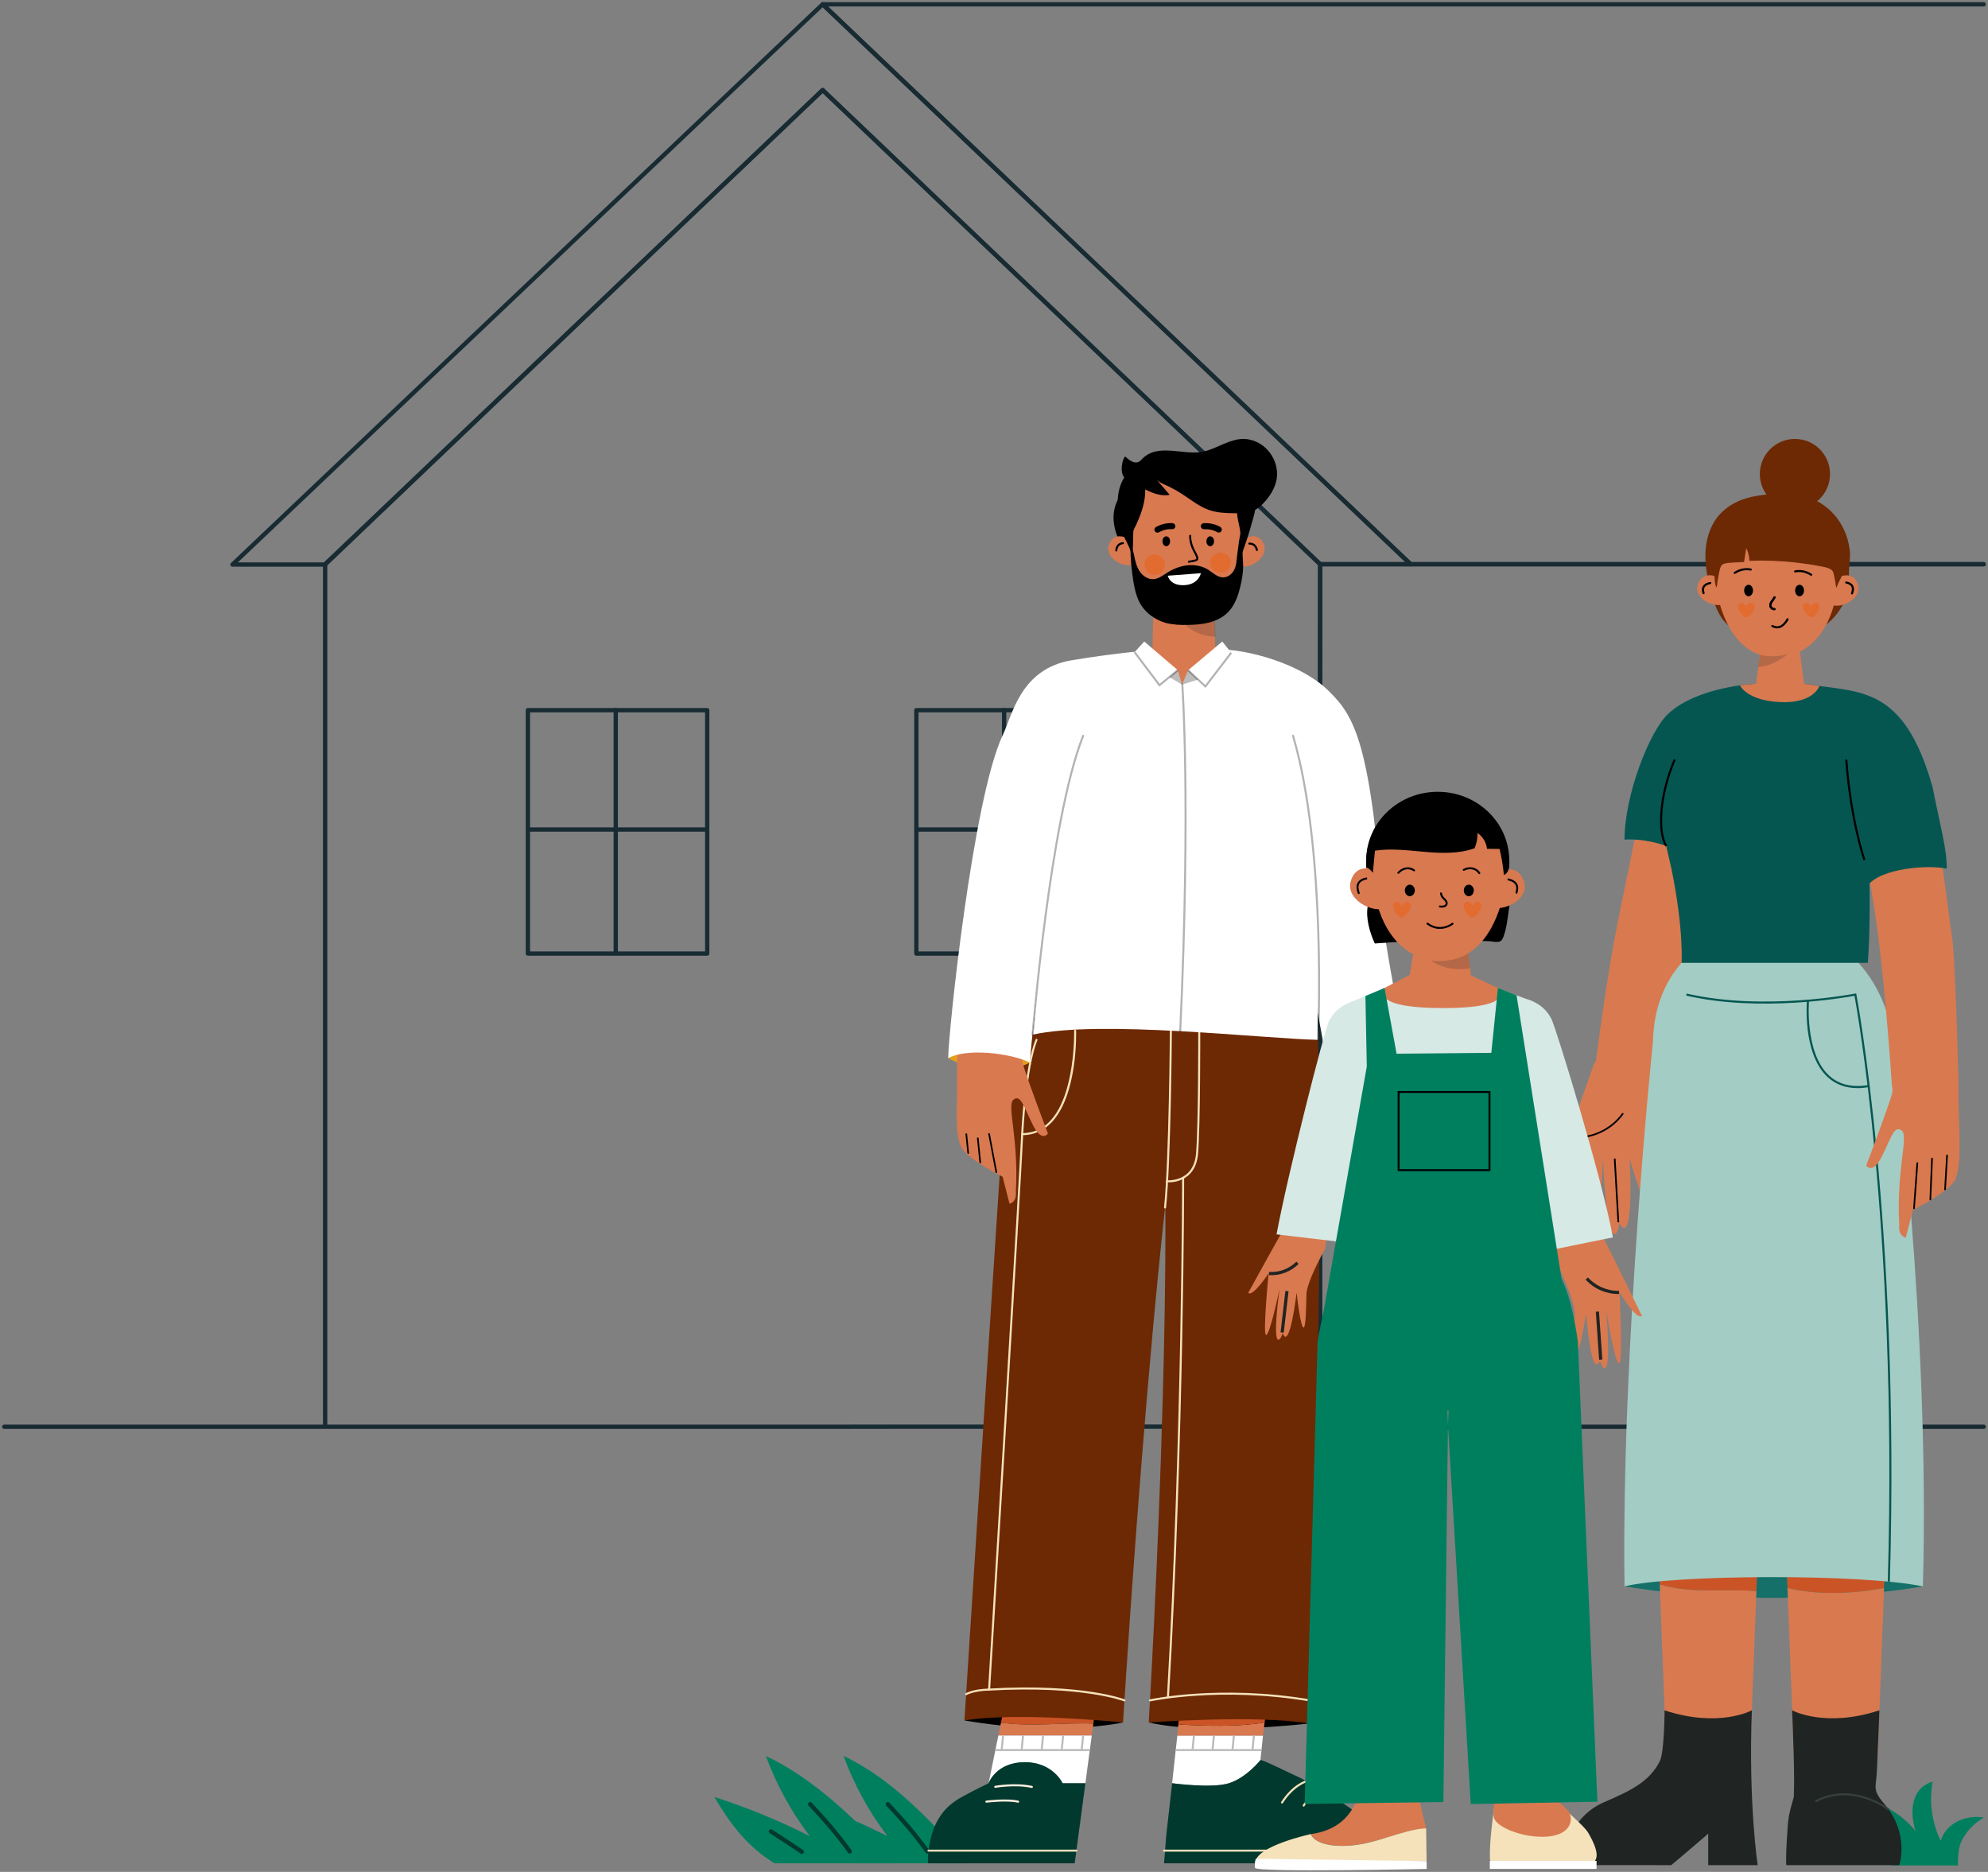 <svg width="462" height="435" viewBox="0 0 462 435" fill="none" xmlns="http://www.w3.org/2000/svg">
<rect x="0" y="0" width="462" height="435" fill="#808080" stroke="none"/>
<path d="M461 331.547H306.798L306.799 131.116H461" stroke="#182B33" stroke-linecap="round" stroke-linejoin="round"/>
<path d="M75.561 331.547L75.561 131.117L191.18 20.935L306.799 131.117L306.659 331.513L190.132 331.547H75.561ZM75.561 331.547H1" stroke="#182B33" stroke-linecap="round" stroke-linejoin="round"/>
<path d="M164.353 165.036H122.68V221.591H164.353V165.036Z" stroke="#182B33" stroke-linecap="round" stroke-linejoin="round"/>
<path d="M122.97 192.766H164.131" stroke="#182B33" stroke-linecap="round" stroke-linejoin="round"/>
<path d="M143.098 165.001V221.3" stroke="#182B33" stroke-linecap="round" stroke-linejoin="round"/>
<path d="M254.629 165.035H212.956V221.59H254.629V165.035Z" stroke="#182B33" stroke-linecap="round" stroke-linejoin="round"/>
<path d="M213.23 192.766H254.39" stroke="#182B33" stroke-linecap="round" stroke-linejoin="round"/>
<path d="M233.357 165.001V221.3" stroke="#182B33" stroke-linecap="round" stroke-linejoin="round"/>
<path d="M75.542 131.191H54.03L191.18 1L327.821 131.117H306.799L191.18 20.934L75.542 131.191Z" stroke="#182B33" stroke-linecap="round" stroke-linejoin="round"/>
<path d="M461 131.117H327.821L191.18 1H461" stroke="#182B33" stroke-linecap="round" stroke-linejoin="round"/>
<path d="M461 422.36C458.895 423.714 457.323 425.097 455.982 427.57C455.088 429.209 455.025 431.521 455 433.5H439.5C439.627 428.645 439.433 423.295 436.948 419.254C439.933 420.667 443.177 422.845 445.153 425.539C444.547 423.464 444.215 421.256 444.619 419.137C445.023 417.017 446.263 414.883 449.147 414C448.282 418.621 448.945 423.537 451.007 427.746C452.305 423.611 456.789 421.697 461 422.36Z" fill="#007F5F"/>
<path d="M225 433C216.733 423.467 207.421 413.44 196.032 408.041C198.479 414.706 201.938 421.033 206.24 426.685C199.069 423.057 191.646 420.02 184.053 417.574C187.849 423.985 191.673 429.12 198 433H225Z" fill="#007F5F"/>
<path d="M215.52 430.228C212.736 426.347 209.614 422.72 206.324 419.261" stroke="#02392E" stroke-miterlimit="10" stroke-linecap="round" stroke-linejoin="round"/>
<path d="M204.3 430.312C201.938 428.709 199.576 427.191 197.129 425.588" stroke="#02392E" stroke-miterlimit="10" stroke-linecap="round" stroke-linejoin="round"/>
<path d="M208 433C199.733 423.468 189.368 413.44 177.979 408.041C180.426 414.706 183.884 421.033 188.187 426.685C181.016 423.057 173.592 420.02 166 417.574C169.796 423.985 173.673 429.12 180 433H208Z" fill="#007F5F"/>
<path d="M197.466 430.228C194.682 426.347 191.561 422.72 188.271 419.261" stroke="#02392E" stroke-miterlimit="10" stroke-linecap="round" stroke-linejoin="round"/>
<path d="M186.331 430.312C183.969 428.709 181.607 427.191 179.16 425.588" stroke="#02392E" stroke-miterlimit="10" stroke-linecap="round" stroke-linejoin="round"/>
<path d="M446.871 368.643C446.871 368.643 414.637 374.66 377.533 368.643C377.533 368.643 412.195 352.507 446.871 368.643Z" fill="#147069"/>
<path d="M361.787 272.274C363.713 273.487 367.726 264.157 367.726 264.157C367.726 264.157 369.363 286.088 370.64 285.915C371.878 285.746 372.49 269.875 372.523 268.902C372.557 269.88 373.173 286.984 375.211 286.82C376.064 286.753 376.304 284.277 376.304 284.277C379.931 290.202 378.713 269.172 378.713 269.172C378.713 269.172 382.306 281.715 383.39 280.958C383.953 280.559 383.164 274.749 382.277 269.254C381.781 266.2 383.563 259.528 385.741 252.872C385.765 252.79 385.794 252.708 385.822 252.631C385.822 252.631 385.822 252.626 385.822 252.621C386.795 248.426 384.199 244.163 379.912 243.016C376.02 241.976 372.051 243.869 370.423 247.313C370.264 247.747 370.105 248.195 369.937 248.652C369.238 250.584 368.477 252.727 367.644 255.131C366.329 258.931 361.787 272.274 361.787 272.274Z" fill="#D97950"/>
<path d="M380.255 194.034C380.125 194.357 379.667 195.956 379.6 196.438C379.566 196.944 376.435 211.399 374.966 219.477C372.5 233.041 370.284 251.224 370.284 251.224L385.255 255.188C385.255 255.188 390.331 228.021 392.345 213.802C392.345 213.802 396.714 201.582 396.767 201.23C397.667 195.441 396.415 190.099 391.218 187.965C386.02 185.836 382.384 188.837 380.255 194.029V194.034Z" fill="#D97950"/>
<path d="M375.443 269.23L376.292 284.027L375.902 284.05L375.054 269.253L375.443 269.23Z" fill="black"/>
<path d="M367.88 264.417C367.938 264.417 373.632 264.056 377.36 258.83L377.042 258.604C373.429 263.671 367.914 264.022 367.861 264.027L367.88 264.417Z" fill="black"/>
<path d="M426.621 304.055C433.88 304.055 439.814 309.994 439.814 317.248L437.844 369.024C430.494 370.343 422.739 370.758 415.393 369.024L413.423 317.248C413.423 309.989 419.362 304.055 426.616 304.055H426.621Z" fill="#CB5427"/>
<path d="M437.849 369.023L436.447 405.906C436.447 413.165 432.955 417.654 426.626 417.654C420.297 417.654 416.805 413.16 416.805 405.906L415.403 369.023C422.749 370.753 430.504 370.343 437.854 369.023H437.849Z" fill="#D97950"/>
<path d="M385.721 368.19L383.785 317.248C383.785 309.989 389.724 304.055 396.978 304.055C404.237 304.055 410.171 309.994 410.171 317.248L408.177 369.741C400.692 369.158 393.207 370.396 385.721 368.19Z" fill="#CB5427"/>
<path d="M408.178 369.741L406.8 405.906C406.8 413.165 402.585 417.654 396.979 417.654C391.526 417.654 387.157 413.16 387.157 405.906L385.722 368.19C393.207 370.397 400.692 369.159 408.178 369.741Z" fill="#D97950"/>
<path d="M411.481 214.583C399.483 214.583 384.585 222.791 384.132 242.058C384.132 242.058 376.748 313.327 377.528 368.643C388.78 365.903 432.348 365.652 446.866 368.643C448.59 308.135 440.137 242.039 440.137 242.039C437.097 222.791 423.475 214.583 411.477 214.583H411.481Z" fill="#A3CCC4"/>
<path d="M433.124 197.358C433.105 197.705 433.191 199.367 433.288 199.844C433.418 200.33 433.697 201.361 433.697 201.361C437.29 214.67 439.679 252.39 439.679 252.39L455.127 251.258C455.127 251.258 454.66 229.718 453.846 219.357C453.846 219.357 451.148 199.131 451.086 198.789C450.05 193.018 447.121 188.38 441.515 188.057C435.908 187.734 433.447 191.756 433.129 197.363L433.124 197.358Z" fill="#D97950"/>
<path d="M408.977 110.169C408.981 114.673 412.637 118.324 417.146 118.315C421.65 118.31 425.301 114.654 425.291 110.145C425.286 105.642 421.63 101.99 417.122 102C412.618 102.005 408.967 105.661 408.977 110.169Z" fill="#6D2903"/>
<path d="M429.554 136.777C429.506 137.008 429.453 137.234 429.395 137.466C427.882 143.424 423.037 147.273 417.098 148.303C411.664 149.247 403.312 148.496 400.017 143.472C398.909 141.781 398.278 139.826 397.739 137.88C396.906 134.879 396.246 131.791 396.332 128.675C396.419 125.558 397.301 122.394 399.271 119.981C401.438 117.327 404.757 115.79 408.138 115.251C414.487 114.234 421.115 114.172 425.893 119.195C428.109 121.527 429.486 124.605 429.867 127.789C430.069 129.479 429.737 131.021 429.684 132.692C429.641 134.108 429.853 135.337 429.554 136.782V136.777Z" fill="#6D2903"/>
<path d="M428.028 133.863C428.028 133.863 431.014 132.794 431.818 136.084C432.623 139.374 427.112 142.023 424.95 140.125" fill="#D97950"/>
<path d="M430.407 138.136C430.407 138.136 430.426 138.136 430.441 138.136C430.556 138.121 430.638 138.025 430.648 137.914C430.652 137.895 430.662 137.866 430.672 137.832C430.783 137.495 431.038 136.715 430.633 136.036C430.359 135.573 429.843 135.27 429.092 135.13C428.962 135.106 428.837 135.193 428.812 135.323C428.788 135.453 428.875 135.578 429.005 135.602C429.612 135.718 430.021 135.944 430.219 136.281C430.508 136.773 430.301 137.413 430.214 137.688C430.176 137.803 430.156 137.861 430.166 137.933C430.18 138.054 430.286 138.14 430.402 138.14L430.407 138.136Z" fill="black"/>
<path d="M398.39 133.825C398.39 133.825 395.38 132.823 394.508 136.084C393.636 139.345 399.176 141.859 401.406 139.947" fill="#D97950"/>
<path d="M395.9 138.083C396.015 138.083 396.117 137.996 396.136 137.881C396.145 137.813 396.131 137.755 396.102 137.654C396.035 137.408 395.89 136.893 396.16 136.45C396.377 136.093 396.829 135.848 397.499 135.713C397.629 135.689 397.716 135.559 397.687 135.429C397.663 135.299 397.533 135.212 397.403 135.241C396.593 135.405 396.035 135.727 395.746 136.199C395.365 136.821 395.553 137.495 395.635 137.784C395.644 137.813 395.649 137.837 395.654 137.852C395.654 137.962 395.741 138.064 395.856 138.078C395.871 138.078 395.881 138.078 395.895 138.078L395.9 138.083Z" fill="black"/>
<path d="M417.971 148.916L420.167 166.266H407.166L409.411 148.699L417.971 148.916Z" fill="#D97950"/>
<path d="M412.922 118.314C420.47 118.314 427.141 123.632 427.141 130.188L426.708 138.058C426.708 138.058 425.369 150.471 414.916 152.61C413.596 152.88 412.272 152.788 410.933 152.61C401.203 151.305 399.141 138.058 399.141 138.058L398.708 130.188C398.708 123.632 405.374 118.314 412.927 118.314H412.922Z" fill="#D97950"/>
<g style="mix-blend-mode:multiply" opacity="0.2">
<path d="M408.607 155.004H408.713C412.369 154.754 415.678 151.84 415.678 151.84C415.678 152.047 412.345 153.044 409.002 152.148L408.607 155V155.004Z" fill="#202422"/>
</g>
<g style="mix-blend-mode:multiply" opacity="0.4">
<path d="M419.17 140.414C420.1 139.528 420.861 140.939 420.861 140.939C420.861 140.939 421.819 139.451 422.648 140.414C423.365 141.248 421.776 143.444 420.976 143.463C420.177 143.478 418.37 141.175 419.17 140.414Z" fill="#F05600"/>
</g>
<g style="mix-blend-mode:multiply" opacity="0.4">
<path d="M404.084 140.414C405.013 139.528 405.774 140.939 405.774 140.939C405.774 140.939 406.733 139.451 407.561 140.414C408.279 141.248 406.689 143.444 405.89 143.463C405.09 143.478 403.284 141.175 404.084 140.414Z" fill="#F05600"/>
</g>
<path d="M412.325 141.787C412.353 141.787 412.382 141.787 412.416 141.787C412.551 141.777 412.647 141.656 412.633 141.526C412.623 141.392 412.503 141.295 412.373 141.31C412.199 141.324 412.011 141.247 411.872 141.107C411.732 140.963 411.655 140.775 411.669 140.606C411.694 140.346 411.804 140.101 412.04 139.783L412.108 139.691C412.286 139.45 412.416 139.272 412.604 138.921C412.667 138.805 412.623 138.656 412.503 138.593C412.387 138.53 412.238 138.574 412.175 138.694C412.002 139.017 411.886 139.171 411.713 139.407L411.645 139.499C411.453 139.759 411.226 140.115 411.183 140.558C411.154 140.876 411.275 141.199 411.52 141.445C411.742 141.666 412.031 141.791 412.315 141.791L412.325 141.787Z" fill="black"/>
<path d="M397.952 130.342C398.116 131.556 398.27 132.774 398.438 133.988C398.525 134.59 398.501 136.122 398.949 136.522C399.108 135.419 399.248 134.306 399.488 133.217C399.744 132.066 399.787 131.112 401.02 130.901C402.407 130.66 403.91 130.713 405.312 130.621C405.476 129.542 405.644 128.463 405.808 127.384C406.285 128.285 406.54 129.301 406.54 130.318C410.244 130.183 413.958 130.332 417.643 130.756C419.483 130.968 421.318 131.247 423.139 131.599C424.025 131.768 425.774 132.032 426.058 133.063C426.366 134.2 426.525 135.37 426.708 136.531C427.156 136.16 427.132 134.754 427.219 134.2C427.383 133.078 427.537 131.965 427.705 130.843C427.705 130.823 427.705 130.799 427.715 130.78C427.715 130.78 427.652 130.361 427.498 129.682C426.93 127.143 425.08 120.944 420.441 119.311C417.686 118.338 415.249 117.842 412.898 117.866C410.553 117.847 408.009 118.088 405.36 119.321C401.333 121.199 399.407 125.939 398.588 128.762C398.323 128.887 398.087 129.109 397.99 129.402C397.889 129.696 397.928 130.024 397.971 130.342H397.952Z" fill="#6D2903"/>
<path d="M412.315 141.806C412.344 141.806 412.373 141.806 412.407 141.806C412.537 141.796 412.638 141.676 412.624 141.546C412.614 141.416 412.494 141.315 412.363 141.329C412.19 141.344 412.002 141.267 411.863 141.127C411.723 140.982 411.646 140.795 411.66 140.626C411.684 140.366 411.795 140.12 412.031 139.802L412.099 139.711C412.277 139.47 412.407 139.292 412.595 138.94C412.657 138.824 412.614 138.675 412.494 138.613C412.378 138.55 412.229 138.593 412.166 138.714C411.993 139.036 411.877 139.191 411.704 139.427L411.636 139.518C411.443 139.778 411.217 140.135 411.174 140.578C411.145 140.896 411.265 141.218 411.511 141.464C411.733 141.686 412.017 141.811 412.306 141.811L412.315 141.806Z" fill="black"/>
<path d="M420.904 133.8C420.981 133.8 421.058 133.762 421.106 133.689C421.178 133.579 421.144 133.429 421.034 133.357C419.497 132.36 418.062 132.365 417.127 132.553C416.997 132.577 416.91 132.707 416.939 132.837C416.963 132.967 417.093 133.054 417.224 133.025C418.071 132.856 419.372 132.851 420.774 133.762C420.812 133.786 420.86 133.8 420.904 133.8Z" fill="black"/>
<path d="M403.14 133.366C403.183 133.366 403.231 133.352 403.27 133.328C404.671 132.418 405.972 132.422 406.82 132.591C406.95 132.615 407.075 132.533 407.104 132.403C407.128 132.273 407.046 132.148 406.916 132.119C405.981 131.936 404.546 131.926 403.009 132.923C402.899 132.996 402.865 133.145 402.937 133.256C402.985 133.328 403.062 133.366 403.14 133.366Z" fill="black"/>
<path d="M418.206 138.559C417.637 138.559 417.175 137.962 417.175 137.225C417.175 136.488 417.637 135.891 418.206 135.891C418.775 135.891 419.237 136.488 419.237 137.225C419.237 137.962 418.775 138.559 418.206 138.559Z" fill="black"/>
<path d="M406.357 138.559C405.788 138.559 405.326 137.962 405.326 137.225C405.326 136.488 405.788 135.891 406.357 135.891C406.926 135.891 407.388 136.488 407.388 137.225C407.388 137.962 406.926 138.559 406.357 138.559Z" fill="black"/>
<path d="M413 146.021C413.977 146.021 414.883 145.346 415.625 144.036C415.692 143.921 415.649 143.771 415.533 143.709C415.418 143.641 415.268 143.685 415.206 143.8C414.295 145.395 413.24 145.9 412.07 145.293C412.017 145.265 411.988 145.25 411.95 145.24C411.82 145.207 411.689 145.279 411.651 145.409C411.617 145.529 411.685 145.66 411.8 145.698L411.844 145.717C412.234 145.92 412.614 146.016 412.99 146.016L413 146.021Z" fill="black"/>
<path d="M429.111 183.866C432.622 195.465 434.024 205.816 434.024 205.816C437.049 201.703 448.33 200.908 452.405 201.881C452.511 197.642 450.955 192.161 449.125 182.946C442.348 158.843 431.89 161.035 419.636 158.939C413.538 163.785 407.7 158.93 407.7 158.93C407.7 158.93 394.575 159.493 387.701 165.847C383.303 169.912 377.528 184.844 377.528 195.113C382.971 194.694 392.869 197.146 395.095 202.873C395.095 202.873 402.566 186.915 401.771 182.474L429.106 183.871L429.111 183.866Z" fill="#055651"/>
<path d="M433.707 184.088C433.707 184.088 435.224 208.779 434.073 223.74H390.784C390.784 223.74 391.343 216.052 388.4 201.718C387.451 197.108 383.656 186.256 390.789 180.003C401.632 170.505 433.707 184.093 433.707 184.093V184.088Z" fill="#055651"/>
<path d="M433.061 199.926L433.514 199.762C433.48 199.675 430.369 190.827 429.299 176.497L428.818 176.531C429.892 190.933 433.028 199.834 433.057 199.921L433.061 199.926Z" fill="black"/>
<path d="M387.037 196.723L387.422 196.429C387.422 196.429 386.266 194.839 386.266 190.807C386.266 183.327 389.397 176.68 389.431 176.612L388.997 176.405C388.963 176.473 385.784 183.216 385.784 190.807C385.784 195.022 386.989 196.65 387.037 196.718V196.723Z" fill="black"/>
<path d="M419.641 158.94L422.83 159.417C422.83 159.417 421.477 163.535 413.664 163.154C405.851 162.774 404.367 159.262 404.367 159.262C404.367 159.262 406.395 158.998 407.705 158.925C409.016 158.853 419.641 158.935 419.641 158.935V158.94Z" fill="#D97950"/>
<path d="M407.123 397.452C407.123 397.452 399.517 401.623 386.834 397.452C386.834 397.452 386.805 407.206 385.722 409.297C383.381 413.805 379.571 415.9 372.866 418.757C365.669 421.825 362.866 429.378 365.173 433.429C371.676 433.429 379.835 433.385 388.38 433.429C391.266 431.04 396.978 426.112 396.978 426.112V433.429H408.476C408.476 433.429 406.299 419.152 407.123 397.447V397.452Z" fill="#202422"/>
<path d="M436.77 397.452C436.77 397.452 436.442 405.901 436.172 411.638C435.999 415.375 435.036 415.852 437.844 419.118C443.913 426.165 441.37 433.429 441.37 433.429H415.133C415.133 433.429 414.906 432.2 415.393 425.447C415.557 423.183 415.479 422.263 416.857 417.649C417.127 413.063 416.688 402.905 416.481 397.447C416.481 397.447 424.087 401.623 436.77 397.447V397.452Z" fill="#202422"/>
<path d="M438.831 420.766L439.135 420.39C439.053 420.323 430.667 413.685 421.765 418.415L421.992 418.839C430.609 414.258 438.754 420.698 438.836 420.761L438.831 420.766Z" fill="#373F3B"/>
<path d="M439.188 367.555C440.441 324.753 438.263 289.932 436.211 268.252C433.991 244.76 431.433 231.216 431.409 231.081L431.366 230.84L431.13 230.888C430.918 230.931 409.931 235.04 391.974 230.888L391.863 231.355C408.881 235.291 428.591 231.847 430.98 231.403C431.327 233.306 433.673 246.523 435.735 268.3C437.782 289.961 439.964 324.763 438.711 367.531L439.193 367.545L439.188 367.555Z" fill="#055651"/>
<path d="M433.707 270.829C433.707 270.829 435.156 273.088 437.314 268.767C439.477 264.456 440.2 261.373 441.924 262.712C443.648 264.056 440.652 271.676 441.38 284.715C441.38 284.715 440.98 287.119 442.897 287.615L444.549 281.161C444.549 281.161 452.184 277.413 454.154 274.504C456.129 271.59 455.156 260.795 455.141 255.266C455.141 255.01 455.141 253.633 455.141 253.088C455.141 252.101 455.127 251.643 455.021 249.876C454.033 246.769 451.442 245.357 447.984 245.203C443.836 245.02 440.286 248.002 439.694 252.009C439.809 252.915 439.843 253.556 439.776 253.849C439.752 253.955 439.718 254.085 439.679 254.23C438.75 257.573 433.711 270.829 433.711 270.829H433.707Z" fill="#D97950"/>
<path d="M444.809 280.978C444.91 280.978 444.992 280.901 445.002 280.8L445.773 270.304C445.782 270.198 445.7 270.107 445.594 270.097C445.488 270.092 445.397 270.169 445.387 270.275L444.617 280.771C444.607 280.877 444.689 280.968 444.795 280.978C444.8 280.978 444.804 280.978 444.809 280.978Z" fill="black"/>
<path d="M448.6 278.921C448.702 278.921 448.788 278.839 448.793 278.738L449.188 269.244C449.188 269.138 449.111 269.047 449.005 269.042C448.899 269.032 448.807 269.119 448.803 269.225L448.408 278.719C448.408 278.825 448.485 278.916 448.591 278.921C448.591 278.921 448.596 278.921 448.6 278.921Z" fill="black"/>
<path d="M452.025 276.584C452.126 276.584 452.213 276.507 452.218 276.401L452.68 268.502C452.685 268.396 452.603 268.304 452.497 268.3C452.396 268.29 452.299 268.377 452.295 268.483L451.832 276.382C451.827 276.488 451.909 276.58 452.015 276.584H452.025Z" fill="black"/>
<path d="M431.703 252.852C432.531 252.852 433.398 252.775 434.304 252.625L434.222 252.148C430.421 252.789 427.334 252.038 425.051 249.928C419.396 244.692 420.393 232.717 420.402 232.597L419.921 232.554C419.921 232.583 419.651 235.661 420.104 239.35C420.523 242.775 421.664 247.452 424.718 250.28C426.568 251.989 428.909 252.852 431.698 252.852H431.703Z" fill="#055651"/>
<path d="M326.793 244.513C326.793 244.513 321.932 249.748 308.616 248.317L326.793 244.513Z" fill="#D97950"/>
<path d="M260.998 400.276C260.998 400.276 246.38 403.574 224.132 399.808C224.132 399.808 237.781 395.213 260.998 400.276Z" fill="black"/>
<path d="M304.24 400.509C304.24 400.509 280.331 403.331 266.954 400.275C266.954 400.275 289.754 395.975 304.24 400.509Z" fill="black"/>
<path d="M272.395 414.392C272.395 414.392 281.374 415.679 285.594 414.392C289.815 413.106 292.912 409.016 292.912 409.016L293.511 403.312H273.602L272.395 414.392Z" fill="white"/>
<path d="M293.891 400.285L293.512 403.308H273.603L273.832 400.73C280.518 401.104 287.204 401.324 293.891 400.285Z" fill="#D97950"/>
<path d="M273.831 400.73L274.271 395.779H294.452L293.89 400.285C287.204 401.324 280.518 401.104 273.831 400.73Z" fill="#CB5427"/>
<path d="M270.519 433.001H322.854C322.854 433.001 322.952 432.289 322.914 431.148C322.788 427.419 321.192 425.14 311.339 418.533C308.119 416.372 303.478 413.648 300.423 412.334C299.772 412.053 293.128 408.75 292.913 409.016C292.913 409.016 289.745 413.045 285.595 414.392C281.777 415.632 272.396 414.392 272.396 414.392L271.015 426.619L270.664 431.148L270.519 433.001Z" fill="#02392E"/>
<path d="M232.62 400.304L233.542 395.779H254.719L254.087 400.524C246.933 400.252 239.774 401.31 232.62 400.304Z" fill="#CB5427"/>
<path d="M254.091 400.524L253.722 403.312H232.011L232.624 400.304C239.778 401.31 246.937 400.257 254.091 400.524Z" fill="#D97950"/>
<path d="M229.747 414.378C229.859 414.093 231.82 409.498 238.178 409.498C244.537 409.498 246.947 414.392 246.947 414.392H252.239L253.717 403.312H232.007L229.747 414.378Z" fill="white"/>
<path d="M215.677 433.001H249.754L250.002 431.148L250.606 426.618L252.239 414.392H246.947C246.947 414.392 244.738 409.498 238.178 409.498C231.619 409.498 229.859 414.093 229.747 414.378C229.747 414.388 229.747 414.392 229.747 414.392C229.747 414.392 226.107 416.133 223.458 417.616C222.738 418.004 222.087 418.435 221.493 418.898C221.002 419.249 220.534 419.642 220.099 420.082C218.531 421.659 217.371 423.671 216.707 425.79C215.986 428.092 215.523 430.577 215.682 433.001H215.677Z" fill="#02392E"/>
<path d="M273.191 406.452H293.156V406.92H273.191V406.452Z" fill="#BCBCBC"/>
<path d="M231.319 406.452H253.268V406.92H231.319V406.452Z" fill="#BCBCBC"/>
<path d="M291.165 403.291L291.63 403.336L291.303 406.712L290.837 406.667L291.165 403.291Z" fill="#BCBCBC"/>
<path d="M286.517 403.291L286.982 403.336L286.655 406.712L286.189 406.667L286.517 403.291Z" fill="#BCBCBC"/>
<path d="M281.878 403.288L282.344 403.333L282.016 406.709L281.551 406.664L281.878 403.288Z" fill="#BCBCBC"/>
<path d="M251.48 403.269L251.946 403.314L251.618 406.691L251.153 406.646L251.48 403.269Z" fill="#BCBCBC"/>
<path d="M246.833 403.269L247.298 403.314L246.971 406.691L246.505 406.646L246.833 403.269Z" fill="#BCBCBC"/>
<path d="M242.175 403.269L242.641 403.314L242.313 406.691L241.847 406.646L242.175 403.269Z" fill="#BCBCBC"/>
<path d="M237.523 403.269L237.988 403.314L237.661 406.691L237.195 406.646L237.523 403.269Z" fill="#BCBCBC"/>
<path d="M232.88 403.288L233.345 403.333L233.018 406.709L232.552 406.664L232.88 403.288Z" fill="#BCBCBC"/>
<path d="M277.231 403.288L277.696 403.333L277.369 406.709L276.903 406.664L277.231 403.288Z" fill="#BCBCBC"/>
<path d="M272.404 206.435C280.209 206.435 290.269 203.15 297.259 208.255C302.668 212.204 306.098 223.382 306.098 231.102C306.098 248.803 308.414 255.76 304.245 400.509C292.079 398.436 266.958 400.275 266.958 400.275C266.958 400.275 275.698 255.423 266.958 226.208C266.827 214.66 272.404 206.43 272.404 206.43V206.435Z" fill="#6D2903"/>
<path d="M273.865 206.435C266.06 206.435 256.347 203.665 249.01 208.255C240.565 213.542 235.628 229.937 234.688 241.026C233.195 258.666 233.312 256.893 224.127 399.807C236.293 397.735 260.993 400.275 260.993 400.275C260.993 400.275 269.612 257.511 279.311 226.208C279.442 214.661 273.865 206.43 273.865 206.43V206.435Z" fill="#6D2903"/>
<path d="M270.753 280.817C270.87 280.817 270.973 280.728 270.987 280.606C272.133 269.639 272.339 239.815 272.339 239.515C272.339 239.384 272.236 239.281 272.105 239.281C271.979 239.267 271.871 239.384 271.871 239.515C271.871 239.815 271.666 269.62 270.519 280.564C270.505 280.69 270.599 280.807 270.73 280.821C270.739 280.821 270.748 280.821 270.753 280.821V280.817Z" fill="#F5E2BB"/>
<path d="M271.6 274.757C272.443 274.757 274.441 274.593 276.083 273.208C277.473 272.038 278.263 270.274 278.436 267.972C278.974 260.893 278.932 240.095 278.932 239.884C278.932 239.753 278.829 239.65 278.698 239.65C278.567 239.65 278.464 239.758 278.464 239.884C278.464 240.095 278.507 260.87 277.968 267.935C277.805 270.106 277.07 271.757 275.783 272.843C273.837 274.49 271.264 274.275 271.235 274.27C271.109 274.256 270.992 274.354 270.983 274.481C270.973 274.607 271.067 274.724 271.193 274.733C271.217 274.733 271.362 274.747 271.596 274.747L271.6 274.757Z" fill="#F5E2BB"/>
<path d="M224.525 393.926C224.567 393.926 224.61 393.916 224.647 393.893C224.661 393.884 226.289 392.939 229.864 392.859C229.986 392.859 230.084 392.761 230.093 392.639C230.168 391.432 237.397 272.932 237.776 263.79C240.298 263.734 242.488 262.774 244.285 260.926C250.442 254.591 250.105 240.123 250.086 239.511C250.086 239.38 249.974 239.281 249.848 239.281C249.717 239.281 249.619 239.394 249.619 239.52C249.619 239.67 249.97 254.404 243.948 260.599C242.188 262.409 240.036 263.326 237.552 263.326C237.425 263.326 237.322 263.425 237.318 263.551C237.07 270.584 229.99 386.627 229.639 392.4C226.074 392.513 224.474 393.453 224.408 393.495C224.296 393.561 224.263 393.706 224.329 393.818C224.371 393.893 224.45 393.931 224.53 393.931L224.525 393.926Z" fill="#F5E2BB"/>
<path d="M237.546 263.794C237.672 263.794 237.775 263.696 237.78 263.569C237.789 263.415 238.561 247.825 241.093 241.733C241.144 241.616 241.088 241.475 240.966 241.429C240.849 241.382 240.709 241.438 240.662 241.555C238.103 247.717 237.326 263.392 237.317 263.546C237.312 263.677 237.41 263.785 237.541 263.789H237.551L237.546 263.794Z" fill="#F5E2BB"/>
<path d="M326.793 244.512C326.793 244.512 324.697 252.359 308.616 248.316C310.553 243.698 324.781 242.552 326.793 244.512Z" fill="#E39F1B"/>
<path d="M336.184 267.023C334.476 268.432 329.47 259.93 329.47 259.93C329.47 259.93 330.579 281.266 329.329 281.252C328.118 281.243 325.582 266.022 325.427 265.086C325.516 266.031 327.013 282.59 325.029 282.684C324.197 282.721 323.663 280.368 323.663 280.368C320.893 286.525 319.49 266.111 319.49 266.111C319.49 266.111 317.562 278.641 316.429 278.042C315.835 277.729 315.887 272.03 316.069 266.626C316.172 263.622 313.641 257.413 310.726 251.265C310.693 251.19 310.656 251.115 310.618 251.04C310.618 251.04 310.618 251.035 310.614 251.031C309.163 247.105 311.142 242.679 315.129 241.05C318.755 239.572 322.812 240.905 324.8 244.031C325.006 244.429 325.217 244.84 325.432 245.261C326.34 247.039 327.336 249.009 328.431 251.227C330.162 254.727 336.175 267.033 336.175 267.033L336.184 267.023Z" fill="#D97950"/>
<path d="M319.354 207.282C319.475 207.595 319.887 209.158 319.943 209.626C319.967 210.117 320.018 211.151 320.018 211.151C320.664 224.529 326.162 249.135 326.162 249.135L311.545 252.696C311.545 252.696 304.891 228.038 303.211 214.193C303.211 214.193 303.221 214.3 303.179 213.959C302.416 208.316 303.74 203.15 308.826 201.185C313.912 199.215 317.389 202.201 319.354 207.287V207.282Z" fill="#D97950"/>
<path d="M323.029 265.744L324.019 280.107L323.64 280.133L322.651 265.77L323.029 265.744Z" fill="black"/>
<path d="M329.03 260.201C329.226 260.201 329.339 260.191 329.343 260.191L329.315 259.812C329.264 259.812 323.906 260.149 319.803 255.709L319.522 255.966C323.172 259.915 327.79 260.196 329.025 260.196L329.03 260.201Z" fill="black"/>
<path d="M289.707 123.687C287.111 129.316 283.283 134.271 279.489 139.17C277.229 139.516 274.842 139.844 272.723 139.002C271.202 138.398 269.976 137.247 268.788 136.124C265.98 133.471 263.14 130.776 261.105 127.496C259.388 124.726 258.27 121.381 259.009 118.208C259.767 114.947 262.401 112.355 265.442 110.951C268.479 109.548 271.89 109.178 275.235 109.084C278.146 109.005 281.089 109.126 283.892 109.908C286.189 110.549 290.101 112.098 291.092 114.507C292.267 117.352 290.901 121.1 289.707 123.687Z" fill="black"/>
<path d="M261.245 124.787C261.245 124.787 258.391 123.763 257.623 126.911C256.856 130.056 262.125 132.587 264.188 130.776" fill="#D97950"/>
<path d="M259.425 128.156C259.538 128.156 259.636 128.085 259.65 127.973C259.65 127.973 259.65 127.926 259.655 127.922C259.701 127.318 259.973 126.569 260.988 126.448C261.114 126.434 261.208 126.317 261.194 126.186C261.18 126.059 261.063 125.966 260.932 125.98C259.907 126.102 259.271 126.794 259.187 127.88C259.177 128.006 259.266 128.137 259.393 128.151C259.402 128.151 259.411 128.151 259.421 128.151L259.425 128.156Z" fill="black"/>
<path d="M289.848 124.942C289.848 124.942 292.534 123.529 293.731 126.537C294.929 129.546 290.072 132.788 287.77 131.282" fill="#D97950"/>
<path d="M292.099 128.043C292.099 128.043 292.141 128.043 292.164 128.034C292.291 128.001 292.361 127.87 292.328 127.749C292.085 126.658 291.355 126.064 290.325 126.088C290.194 126.088 290.096 126.2 290.096 126.326C290.096 126.457 290.213 126.56 290.335 126.555C291.359 126.537 291.729 127.234 291.865 127.828L291.874 127.875C291.902 127.978 291.996 128.043 292.099 128.043Z" fill="black"/>
<path d="M268.072 140.326L267.8 152.197C267.72 156.508 268.602 160.011 271.776 159.831L275.428 159.62C278.425 159.445 282.429 159.836 282.429 151.975L282.157 140.897L268.067 140.326H268.072Z" fill="#D97950"/>
<path d="M275.713 107.231C268.596 107.231 262.312 112.551 262.312 119.116L262.724 126.995C262.724 126.995 261.943 146.6 273.823 143.442C275.053 143.114 276.34 143.152 277.58 143.442C291.125 146.6 288.706 126.995 288.706 126.995L289.118 119.116C289.118 112.551 282.834 107.231 275.718 107.231H275.713Z" fill="#D97950"/>
<g style="mix-blend-mode:multiply" opacity="0.2">
<path d="M282.329 143.555C281.637 143.63 274.305 143.995 274.305 143.995C274.305 143.995 276.536 147.106 280.631 147.756C281.187 147.845 281.903 147.934 282.483 147.967L282.329 143.555Z" fill="#202422"/>
</g>
<path d="M276.284 130.772C276.284 130.772 276.317 130.772 276.335 130.767C276.63 130.702 276.892 130.66 277.126 130.617C277.795 130.5 278.24 130.426 278.417 130.061C278.59 129.696 278.431 129.186 277.781 128.025C276.71 126.112 276.831 124.558 276.831 124.539C276.841 124.413 276.747 124.296 276.621 124.287C276.494 124.277 276.377 124.371 276.368 124.497C276.363 124.568 276.228 126.205 277.374 128.255C277.58 128.62 278.123 129.593 277.996 129.859C277.926 130.009 277.538 130.075 277.051 130.159C276.812 130.201 276.541 130.248 276.242 130.313C276.115 130.341 276.036 130.468 276.064 130.594C276.087 130.702 276.185 130.777 276.293 130.777L276.284 130.772Z" fill="black"/>
<g style="mix-blend-mode:multiply" opacity="0.4">
<path d="M286.011 130.664C286.072 131.979 285.052 133.093 283.737 133.153C282.422 133.214 281.309 132.194 281.248 130.879C281.187 129.565 282.207 128.451 283.522 128.39C284.837 128.329 285.95 129.349 286.011 130.664Z" fill="#F05600"/>
</g>
<g style="mix-blend-mode:multiply" opacity="0.4">
<path d="M270.716 131.089C270.777 132.404 269.756 133.517 268.442 133.578C267.127 133.639 266.013 132.619 265.952 131.304C265.892 129.99 266.912 128.876 268.226 128.815C269.541 128.754 270.655 129.774 270.716 131.089Z" fill="#F05600"/>
</g>
<path d="M268.985 123.781C269.097 123.781 269.214 123.753 269.317 123.696C270.342 123.14 271.376 122.896 272.396 122.976C272.784 123.004 273.121 122.714 273.149 122.33C273.177 121.942 272.887 121.605 272.503 121.577C271.212 121.479 269.911 121.778 268.648 122.466C268.306 122.653 268.18 123.079 268.367 123.416C268.493 123.65 268.737 123.781 268.985 123.781Z" fill="black"/>
<path d="M283.241 123.767C283.484 123.767 283.718 123.641 283.849 123.416C284.046 123.079 283.929 122.653 283.592 122.457C282.469 121.807 281.168 121.512 279.737 121.577C279.348 121.596 279.049 121.924 279.067 122.312C279.086 122.7 279.409 123.004 279.802 122.981C280.962 122.925 282.001 123.159 282.89 123.673C283.002 123.739 283.124 123.767 283.241 123.767Z" fill="black"/>
<path d="M294.503 104.48C293.086 102.988 291.102 102.024 289.048 102C285.8 101.968 282.97 104.148 279.811 104.911C275.16 106.029 268.947 102.683 265.25 106.843C263.907 108.359 262.218 106.735 261.474 106.071C260.749 106.787 260.216 109.814 261.269 110.928C259.963 113.099 259.425 115.757 259.935 119.135C260.015 120.005 260.356 120.819 260.604 121.638C261.4 124.249 262.359 126.822 263.215 129.428C263.252 128.118 263.285 126.808 263.323 125.503C263.341 124.852 263.323 124.188 263.374 123.538C263.416 123.023 263.772 122.536 263.992 122.059C265.002 119.874 265.868 117.572 266.093 115.162C266.135 114.685 266.153 114.208 266.144 113.731C267.885 114.634 269.84 115.359 271.834 114.989C271.834 114.989 268.675 111.316 268.666 111.307C269.485 112.261 270.692 112.589 271.773 113.127C272.798 113.632 273.827 114.222 274.795 114.853C276.826 116.173 278.735 117.759 281.061 118.545C283.026 119.21 285.141 119.247 287.213 119.275C288.379 119.294 289.572 119.303 290.681 118.938C292.08 118.475 293.217 117.446 294.166 116.323C295.388 114.877 296.389 113.183 296.688 111.316C297.039 109.155 296.398 106.881 295.065 105.145C294.887 104.915 294.7 104.691 294.499 104.48H294.503Z" fill="black"/>
<path d="M288.781 128.221C288.758 128.282 288.72 128.357 288.655 128.352C288.589 128.347 288.561 128.268 288.552 128.207C288.229 126.508 288.411 124.749 288.154 123.037C287.925 121.521 287.354 120.023 287.522 118.498C287.55 118.25 287.602 117.993 287.766 117.806C287.948 117.59 288.234 117.506 288.51 117.436C289.216 117.253 289.932 117.122 290.653 117.029C290.952 116.991 291.289 116.973 291.518 117.169C291.921 117.515 291.687 118.269 291.635 118.727C291.546 119.49 291.27 120.267 291.069 121.006C290.653 122.559 290.189 124.103 289.684 125.634C289.399 126.499 289.099 127.365 288.786 128.221H288.781Z" fill="black"/>
<path d="M271.034 126.93C270.543 126.93 270.145 126.415 270.145 125.779C270.145 125.143 270.543 124.628 271.034 124.628C271.525 124.628 271.923 125.143 271.923 125.779C271.923 126.415 271.525 126.93 271.034 126.93Z" fill="black"/>
<path d="M281.248 126.93C280.757 126.93 280.359 126.415 280.359 125.779C280.359 125.143 280.757 124.628 281.248 124.628C281.739 124.628 282.137 125.143 282.137 125.779C282.137 126.415 281.739 126.93 281.248 126.93Z" fill="black"/>
<path d="M288.131 136.746C288.094 136.891 288.052 137.036 288.014 137.186C287.495 139.081 286.718 140.967 285.291 142.361C284.112 143.521 282.563 144.261 280.963 144.672C279.363 145.084 277.697 145.192 276.041 145.22C274.408 145.248 272.756 145.201 271.17 144.817C268.498 144.172 265.972 142.3 264.736 139.82C264.03 138.398 263.683 136.826 263.417 135.263C262.972 132.643 262.734 129.985 262.701 127.328C263.225 127.585 263.393 128.235 263.51 128.806C263.772 130.126 264.048 131.473 264.755 132.619C265.462 133.766 266.711 134.669 268.054 134.589C269.223 134.519 270.211 133.742 271.203 133.111C272.63 132.203 274.239 131.553 275.919 131.37C277.599 131.188 279.358 131.506 280.79 132.4C281.908 133.101 282.937 134.178 284.257 134.178C285.202 134.178 286.082 133.583 286.601 132.793C287.12 132.002 287.326 131.047 287.392 130.102C287.453 129.208 287.621 128.362 287.715 127.473C287.827 126.448 287.981 125.433 288.178 124.422C288.215 124.225 288.295 123.991 288.491 123.963C288.697 123.935 288.842 124.16 288.903 124.356C289.259 125.456 288.931 126.612 288.81 127.721C288.688 128.806 288.861 129.91 288.889 131C288.941 132.994 288.632 134.842 288.136 136.751L288.131 136.746Z" fill="black"/>
<path d="M279.077 133.204L271.389 133.784C271.389 133.784 271.838 136.236 275.418 135.969C278.595 135.731 279.077 133.209 279.077 133.209V133.204Z" fill="white"/>
<path d="M239.362 246.917C239.362 246.917 231.272 251.568 220.37 245.911C220.37 245.911 229.555 239.047 239.362 246.917Z" fill="#E39F1B"/>
<path d="M243.531 263.411C243.531 263.411 242.122 265.605 240.026 261.408C237.925 257.221 237.224 254.226 235.548 255.527C233.873 256.832 236.784 264.234 236.077 276.9C236.077 276.9 236.466 279.235 234.603 279.717L232.998 273.447C232.998 273.447 225.582 269.807 223.669 266.981C221.75 264.15 222.471 257.731 222.41 252.602C222.396 251.283 222.41 248.532 222.41 248.003C222.41 247.044 222.466 245.654 222.574 243.942C223.533 240.924 226.303 238.673 229.662 238.523C233.691 238.346 237.139 241.242 237.715 245.135C237.603 246.014 237.57 246.637 237.635 246.922C237.659 247.025 237.691 247.151 237.729 247.292C238.632 250.539 243.526 263.415 243.526 263.415L243.531 263.411Z" fill="#D97950"/>
<path d="M244.097 203.571C244.116 203.908 244.032 205.522 243.938 205.985C243.812 206.458 243.541 207.459 243.541 207.459C240.05 220.387 237.729 245.495 237.729 245.495L222.724 244.395C222.724 244.395 223.959 218.885 226.612 205.19C226.612 205.19 226.589 205.293 226.65 204.956C227.656 199.351 230.5 194.845 235.947 194.531C241.393 194.218 243.784 198.125 244.093 203.571H244.097Z" fill="#D97950"/>
<path d="M231.538 272.577C231.538 272.577 231.562 272.577 231.571 272.577C231.674 272.558 231.74 272.46 231.721 272.357L230.041 263.476C230.022 263.373 229.924 263.308 229.821 263.326C229.718 263.345 229.653 263.443 229.672 263.546L231.351 272.427C231.37 272.516 231.445 272.581 231.534 272.581L231.538 272.577Z" fill="black"/>
<path d="M227.8 270.312C227.8 270.312 227.814 270.312 227.819 270.312C227.922 270.303 227.997 270.209 227.987 270.106L227.421 264.492C227.412 264.389 227.318 264.314 227.215 264.323C227.113 264.332 227.038 264.426 227.047 264.529L227.613 270.144C227.623 270.242 227.702 270.312 227.8 270.312Z" fill="black"/>
<path d="M225.002 268.142C225.002 268.142 225.016 268.142 225.021 268.142C225.124 268.132 225.199 268.039 225.189 267.936L224.749 263.537C224.74 263.434 224.646 263.36 224.543 263.369C224.441 263.378 224.366 263.472 224.375 263.575L224.815 267.973C224.824 268.071 224.904 268.142 225.002 268.142Z" fill="black"/>
<path d="M267.932 151.064C267.932 151.064 271.905 156.725 274.749 158.957C276.35 156.552 279.527 152.266 282.531 150.867C290.115 150.793 302.332 154.32 308.602 160.394C314.872 166.467 318.708 172.592 321.647 215.882C322.582 223.667 326.784 244.512 326.784 244.512C326.784 244.512 314.39 242.673 308.606 248.316C306.955 238.678 297.826 192.81 297.353 173.986C282.83 173.986 251.224 174.389 251.224 174.389C251.224 174.389 241.094 222.128 239.348 246.917C234.637 244.629 224.399 243.558 220.356 245.911C220.356 240.18 226.107 185.417 233.027 170.842C235.334 165.985 237.187 155.411 249.09 153.427C259.842 151.635 267.923 151.064 267.923 151.064H267.932Z" fill="white"/>
<path d="M300.488 170.978C306.383 185.918 305.939 224.758 306.304 241.645C292.796 241.322 255.64 236.942 239.965 240.442C240.765 231.43 246.923 179.77 251.724 170.978C256.889 170.613 291.696 167.314 300.488 170.978Z" fill="white"/>
<path opacity="0.3" d="M306.304 241.879C306.425 241.879 306.533 241.78 306.538 241.654C306.561 241.214 308.578 197.447 300.712 170.908C300.675 170.786 300.544 170.712 300.422 170.749C300.301 170.786 300.226 170.917 300.263 171.039C308.105 197.499 306.089 241.191 306.07 241.631C306.065 241.762 306.163 241.869 306.294 241.874H306.304V241.879Z" fill="black"/>
<path opacity="0.3" d="M239.965 240.676C240.087 240.676 240.19 240.582 240.199 240.46C240.209 240.334 241.243 227.687 243.203 212.878C245.009 199.22 247.99 180.878 251.944 171.067C251.99 170.945 251.934 170.809 251.813 170.763C251.691 170.716 251.555 170.772 251.508 170.894C247.541 180.747 244.551 199.136 242.74 212.822C240.78 227.645 239.745 240.301 239.736 240.428C239.727 240.559 239.82 240.671 239.951 240.68C239.956 240.68 239.965 240.68 239.97 240.68L239.965 240.676Z" fill="black"/>
<path d="M261.316 395.376C261.409 395.376 261.498 395.32 261.531 395.231C261.578 395.109 261.522 394.974 261.4 394.927C261.302 394.889 258.953 393.963 253.871 393.182C249.193 392.461 241.229 391.741 229.84 392.396C229.709 392.405 229.611 392.513 229.62 392.644C229.63 392.775 229.742 392.873 229.868 392.864C251.569 391.619 261.133 395.325 261.231 395.362C261.26 395.371 261.288 395.381 261.32 395.381L261.316 395.376Z" fill="#F5E2BB"/>
<path d="M267.248 395.377C267.248 395.377 267.281 395.377 267.3 395.372C267.459 395.335 283.489 391.877 304.357 395.372C304.483 395.395 304.605 395.307 304.629 395.18C304.652 395.054 304.563 394.932 304.437 394.909C283.47 391.395 267.361 394.876 267.202 394.909C267.075 394.937 266.996 395.063 267.024 395.19C267.047 395.297 267.145 395.372 267.253 395.372L267.248 395.377Z" fill="#F5E2BB"/>
<path d="M271.427 394.586C271.549 394.586 271.652 394.488 271.661 394.366C275.147 333.956 275.189 274.285 275.189 273.691C275.189 273.56 275.086 273.457 274.955 273.457C274.824 273.457 274.721 273.56 274.721 273.691C274.721 274.285 274.679 333.942 271.193 394.338C271.184 394.469 271.282 394.577 271.413 394.586C271.413 394.586 271.422 394.586 271.427 394.586Z" fill="#F5E2BB"/>
<path d="M297.933 419.108C298.008 419.108 298.087 419.071 298.13 419.001C300.722 414.963 303.679 414.163 303.712 414.158C303.838 414.125 303.913 413.999 303.88 413.872C303.847 413.746 303.721 413.671 303.595 413.704C303.468 413.737 300.427 414.56 297.737 418.748C297.666 418.856 297.699 419.001 297.807 419.071C297.844 419.094 297.891 419.108 297.933 419.108Z" fill="#F5E2BB"/>
<path d="M302.963 419.82C303.038 419.82 303.118 419.782 303.16 419.712C305.008 416.835 307.123 416.254 307.146 416.25C307.272 416.217 307.347 416.091 307.315 415.964C307.282 415.838 307.156 415.763 307.029 415.796C306.936 415.819 304.722 416.418 302.767 419.459C302.696 419.567 302.729 419.712 302.837 419.782C302.874 419.806 302.921 419.82 302.963 419.82Z" fill="#F5E2BB"/>
<path d="M273.71 155.733L265.915 149.075L263.674 151.546L269.457 159.224L273.71 155.733Z" fill="white"/>
<path d="M276.111 155.752L284.056 149.075L286.128 151.686L280.13 159.514L276.111 155.752Z" fill="white"/>
<path d="M276.111 155.752L274.716 159.102L278.427 157.918L276.111 155.752Z" fill="#BCBCBC"/>
<path d="M273.71 155.733L274.716 159.102L271.74 157.352L273.71 155.733Z" fill="#BCBCBC"/>
<path opacity="0.3" d="M269.415 159.561L273.86 155.916L273.56 155.556L269.499 158.892L263.861 151.405L263.487 151.686L269.415 159.561Z" fill="black"/>
<path d="M270.519 430.291H322.821C322.952 430.291 323.055 430.188 323.055 430.057C323.055 429.926 322.952 429.823 322.821 429.823H270.519C270.388 429.823 270.285 429.926 270.285 430.057C270.285 430.188 270.388 430.291 270.519 430.291Z" fill="#F3E0BC"/>
<path d="M215.766 430.291H250.147C250.278 430.291 250.381 430.188 250.381 430.057C250.381 429.926 250.278 429.823 250.147 429.823H215.766C215.635 429.823 215.532 429.926 215.532 430.057C215.532 430.188 215.635 430.291 215.766 430.291Z" fill="#F3E0BC"/>
<path d="M239.797 415.482C239.905 415.482 240.003 415.407 240.027 415.3C240.055 415.173 239.975 415.047 239.849 415.019C235.961 414.162 231.282 414.986 231.235 414.995C231.109 415.019 231.024 415.14 231.048 415.267C231.071 415.393 231.193 415.477 231.319 415.454C231.366 415.445 235.951 414.64 239.751 415.477C239.769 415.477 239.783 415.482 239.802 415.482H239.797Z" fill="#FFF0E0"/>
<path d="M236.611 418.917C236.714 418.917 236.812 418.847 236.84 418.739C236.873 418.613 236.793 418.486 236.667 418.458C234.136 417.841 229.396 418.407 229.199 418.435C229.073 418.449 228.98 418.566 228.994 418.697C229.008 418.828 229.125 418.921 229.256 418.903C229.302 418.898 234.112 418.318 236.56 418.917C236.578 418.917 236.597 418.921 236.616 418.921L236.611 418.917Z" fill="#FFF0E0"/>
<path opacity="0.3" d="M274.277 239.861C274.403 239.861 274.506 239.763 274.511 239.636C276.981 186.619 275.007 159.21 274.988 158.938C274.979 158.807 274.866 158.709 274.735 158.723C274.604 158.732 274.511 158.845 274.52 158.976C274.539 159.247 276.513 186.633 274.043 239.618C274.038 239.749 274.136 239.856 274.268 239.861H274.277Z" fill="black"/>
<path opacity="0.3" d="M280.158 159.86L286.316 151.826L285.942 151.541L280.098 159.168L276.27 155.584L275.952 155.925L280.158 159.86Z" fill="black"/>
<path d="M350.23 418.466C354.936 414.813 359.12 417.894 359.12 417.894L361.352 418.153C364.362 421.279 368.135 424.248 369.126 425.963C374.279 434.893 368.202 433.66 361.227 433.66C355.82 433.66 350.453 433.634 347.926 433.517C347.488 433.5 347.072 433.319 346.761 433.009C346.45 432.7 346.267 432.286 346.247 431.848C346.086 428.275 347.109 420.265 347.64 417.966L350.23 418.466Z" fill="#F5E2BB"/>
<path d="M349.671 416.108C350.694 415.363 351.91 414.929 353.173 414.858C354.436 414.787 355.693 415.081 356.793 415.706L358.227 415.116C360.303 417.376 364.29 420.077 364.795 421.403C365.75 423.912 364.053 426.837 358.468 426.837C353.02 426.837 347.774 424.426 347.184 422.466C346.832 421.291 347.408 418.117 347.591 415.768L349.671 416.108Z" fill="#D97950"/>
<path d="M371.028 432.432H346.224V434.303H371.028V432.432Z" fill="white"/>
<path d="M381.582 305.788C380.243 306.882 376.367 300.278 376.367 300.278C376.367 300.278 377.229 316.844 376.26 316.839C375.291 316.835 373.349 305.011 373.228 304.283C373.3 305.02 374.461 317.875 372.92 317.951C372.277 317.978 371.862 316.165 371.862 316.165C369.71 320.943 368.62 305.092 368.62 305.092C368.62 305.092 367.125 314.821 366.245 314.352C365.798 314.111 365.821 309.686 365.964 305.489C366.044 303.154 364.079 298.345 361.816 293.558L361.735 293.384C361.242 291.959 361.286 290.402 361.859 289.007C362.432 287.612 363.495 286.474 364.847 285.806C366.2 285.139 367.749 284.988 369.205 285.382C370.661 285.776 371.923 286.687 372.755 287.946C372.916 288.254 373.076 288.571 373.246 288.901C373.952 290.281 374.724 291.813 375.572 293.532C376.912 296.233 381.582 305.788 381.582 305.788Z" fill="#D97950"/>
<path d="M372 315.956L371.228 304.802" stroke="#202422" stroke-width="0.739" stroke-miterlimit="10"/>
<path d="M376.265 300.341C374.857 300.361 373.46 300.083 372.167 299.526C370.873 298.969 369.712 298.145 368.759 297.108" stroke="#202422" stroke-width="0.739" stroke-miterlimit="10"/>
<path d="M367.412 259.396C367.6 259.992 367.749 260.599 367.859 261.214C367.859 261.597 367.917 262.401 367.917 262.401C368.417 272.787 373.797 291.871 373.797 291.871L362.447 294.635C362.447 294.635 357.276 275.488 355.973 264.719C355.973 264.719 355.973 264.799 355.946 264.536C355.356 260.155 355.276 256.146 359.228 254.614C363.179 253.083 365.885 255.44 367.412 259.396Z" fill="#D97950"/>
<path d="M352.172 231.999C353.821 231.889 355.468 232.25 356.919 233.041C358.371 233.831 359.568 235.019 360.37 236.464L360.508 236.732C360.522 236.753 360.534 236.776 360.544 236.799C361.593 238.839 372.211 273.328 374.832 287.54L360.24 290.509L344.845 244.376C344.387 243.402 344.116 242.351 344.045 241.277C343.97 240.134 344.12 238.988 344.487 237.903C344.855 236.818 345.432 235.816 346.187 234.955C346.941 234.093 347.858 233.389 348.885 232.881C349.912 232.374 351.029 232.074 352.172 231.999Z" fill="#D6E9E5"/>
<path d="M358.462 292.863C358.257 292.724 356.399 232.776 356.163 232.687L334.284 224.538C334.284 224.538 314.093 232.749 313.745 232.928L315.209 293.443C315.209 293.443 361.722 294.309 358.462 292.863Z" fill="#D6E9E5"/>
<path d="M321.755 229.583L334.185 223.167L348.112 229.583C348.112 229.583 353.073 234.258 335.36 234.258C317.647 234.258 321.755 229.583 321.755 229.583Z" fill="#D97950"/>
<path d="M312.366 428.949C319.371 428.851 326.029 425.051 331.427 424.877L329.547 417.108L326.172 404.713L317.398 393.063C317.398 393.063 316.84 402.15 316.822 407.396C316.804 412.643 316.992 424.569 304.637 426.208C304.637 426.208 305.356 429.043 312.366 428.949Z" fill="#D97950"/>
<path d="M291.737 432.887L331.53 432.494L331.427 424.877C326.029 425.051 319.371 428.851 312.366 428.949C305.36 429.047 304.628 426.208 304.628 426.208C304.628 426.208 291.683 429.025 291.737 432.887Z" fill="#F5E2BB"/>
<path d="M291.857 431.936C291.611 432.614 291.54 433.343 291.651 434.056C291.857 435.164 331.56 434.306 331.56 434.306L331.529 432.494L291.857 431.936Z" fill="white"/>
<path d="M357.99 292.947H316.018C316.018 292.947 309.41 291.982 306.195 311.794L331.704 326.435C333.171 327.305 334.846 327.765 336.553 327.765C338.259 327.765 339.934 327.305 341.402 326.435L366.688 311.785C363.843 291.219 357.99 292.947 357.99 292.947Z" fill="#007F5F"/>
<path d="M290.08 300.448C291.183 301.448 294.818 295.889 294.818 295.889C294.818 295.889 293.398 310.204 294.242 310.235C295.085 310.266 297.242 300.108 297.367 299.488C297.278 300.122 295.746 311.208 297.077 311.333C297.635 311.383 298.068 309.815 298.068 309.815C299.738 314.044 301.323 300.358 301.323 300.358C301.323 300.358 302.216 308.842 303.006 308.48C303.413 308.288 303.56 304.462 303.609 300.814C303.632 298.791 305.534 294.697 307.686 290.651L307.766 290.504C308.257 289.29 308.287 287.938 307.85 286.704C307.412 285.47 306.538 284.439 305.392 283.805C304.247 283.171 302.908 282.979 301.63 283.265C300.353 283.551 299.223 284.294 298.457 285.356L298.01 286.164C297.345 287.329 296.612 288.624 295.804 290.08C294.514 292.366 290.08 300.448 290.08 300.448Z" fill="#D97950"/>
<path d="M303.283 260.798C303.091 261.307 302.935 261.827 302.814 262.357L302.716 263.379C301.858 272.354 297.357 288.728 297.357 288.728L307.1 291.608C307.1 291.608 312.356 275.221 313.918 265.96C313.918 265.96 313.918 266.032 313.95 265.804C314.642 262.035 313.914 258.521 310.556 257.034C307.198 255.548 304.765 257.45 303.283 260.798Z" fill="#D97950"/>
<path d="M297.966 309.646L299.087 300.02" stroke="#202422" stroke-width="0.739" stroke-miterlimit="10"/>
<path d="M294.907 295.947C296.125 296.022 297.346 295.838 298.489 295.408C299.631 294.978 300.67 294.311 301.537 293.451" stroke="#202422" stroke-width="0.739" stroke-miterlimit="10"/>
<path d="M317.228 232.48C315.579 232.371 313.933 232.733 312.482 233.524C311.03 234.314 309.833 235.501 309.03 236.946L308.892 237.213L308.856 237.28C307.807 239.321 299.301 272.648 296.662 286.843L311.026 288.539L324.564 244.831C325.167 243.547 325.446 242.135 325.379 240.718C325.311 239.302 324.898 237.923 324.175 236.702C323.453 235.482 322.443 234.456 321.234 233.715C320.025 232.973 318.653 232.539 317.237 232.449L317.228 232.48Z" fill="#D6E9E5"/>
<path d="M307.36 306.053L317.634 247.846L317.317 231.455L321.756 229.584L324.555 244.863L346.573 244.663L348.113 229.584L352.44 231.299L362.915 297.239" fill="#007F5F"/>
<path d="M345.925 253.98V271.697H325.252V253.98H345.925ZM346.371 253.533H324.805V272.144H346.371V253.533Z" fill="black"/>
<path d="M371.229 418.689L366.688 311.799L360.803 308.129C358.512 291.885 349.412 292.948 349.412 292.948H322.747C322.747 292.948 314.96 293.738 312.111 308.129C311.865 309.071 306.23 310.808 306.204 311.817L303.203 419.202L335.432 418.756L336.499 331.209L336.294 325.851C336.294 325.851 336.294 325.699 336.263 325.431C336.411 325.44 336.56 325.44 336.709 325.431C336.709 325.704 336.709 325.855 336.709 325.855L336.499 331.214L341.79 419.225" fill="#007F5F"/>
<path d="M341.642 225.02L340.927 219.256L329.577 219.475L328.782 219.488L327.077 229.704H342.227L341.642 225.02Z" fill="#D97950"/>
<g style="mix-blend-mode:multiply" opacity="0.2">
<path d="M341.642 225.02L340.923 219.256L329.573 219.475C332.029 224.851 337.561 225.663 341.638 225.02H341.642Z" fill="#202422"/>
</g>
<path d="M319.494 219.252C324.531 218.846 329.576 218.614 334.631 218.556C337.185 218.524 339.734 218.538 342.288 218.596C343.565 218.627 344.838 218.663 346.115 218.716C346.901 218.748 348.307 219.172 348.91 218.547C349.173 218.27 349.316 217.904 349.446 217.542C350.361 214.934 350.424 212.251 350.937 209.59C351.41 207.125 348.861 205.803 346.928 205.192C339.234 202.763 330.983 203.039 322.919 203.343C321.664 203.392 320.231 203.526 319.49 204.54C318.82 205.455 318.985 206.62 318.802 207.67C318.619 208.719 318.039 209.581 317.851 210.608C317.346 213.354 318.351 216.787 319.499 219.252H319.494Z" fill="black"/>
<path d="M334.118 215.925C343.296 215.925 350.737 208.779 350.737 199.963C350.737 191.147 343.296 184 334.118 184C324.939 184 317.499 191.147 317.499 199.963C317.499 208.779 324.939 215.925 334.118 215.925Z" fill="black"/>
<path d="M318.954 202.007C318.954 202.007 314.931 200.565 313.851 204.999C312.77 209.433 320.191 213 323.107 210.446" fill="#D97950"/>
<path d="M315.762 207.771C315.762 207.771 315.744 207.771 315.731 207.771C315.624 207.757 315.543 207.664 315.539 207.556C315.534 207.53 315.517 207.485 315.499 207.427C315.356 206.989 315.021 205.962 315.543 205.087C315.896 204.493 316.57 204.096 317.548 203.913C317.669 203.891 317.785 203.971 317.807 204.092C317.829 204.212 317.749 204.328 317.629 204.35C316.78 204.511 316.209 204.833 315.923 205.315C315.508 206.016 315.798 206.909 315.923 207.289C315.972 207.44 315.994 207.503 315.981 207.574C315.967 207.686 315.869 207.766 315.758 207.766L315.762 207.771Z" fill="black"/>
<path d="M349.173 202.177C349.173 202.177 353.111 200.864 354.25 205.128C355.393 209.393 348.146 212.679 345.235 210.183" fill="#D97950"/>
<path d="M352.432 207.678C352.321 207.678 352.223 207.58 352.205 207.468C352.196 207.401 352.214 207.339 352.245 207.214C352.33 206.906 352.535 206.182 352.16 205.566C351.861 205.079 351.254 204.74 350.347 204.557C350.227 204.535 350.146 204.414 350.173 204.294C350.195 204.173 350.316 204.093 350.437 204.119C351.468 204.325 352.174 204.736 352.54 205.334C353.017 206.111 352.776 206.968 352.674 207.334C352.66 207.383 352.647 207.419 352.647 207.446C352.665 207.566 352.58 207.66 352.459 207.678C352.45 207.678 352.441 207.678 352.432 207.678Z" fill="black"/>
<path d="M334.059 217.667C343.206 217.667 350.62 210.428 350.62 201.499C350.62 192.57 343.206 185.331 334.059 185.331C324.913 185.331 317.499 192.57 317.499 201.499C317.499 210.428 324.913 217.667 334.059 217.667Z" fill="#D97950"/>
<path d="M334.489 185.844C326.273 185.844 319.018 191.63 319.018 198.766L319.491 207.33C319.491 207.33 320.947 220.837 332.319 223.163C333.757 223.458 335.199 223.359 336.655 223.163C347.241 221.743 349.483 207.33 349.483 207.33L349.956 198.766C349.956 191.63 342.7 185.844 334.485 185.844H334.489Z" fill="#D97950"/>
<path d="M324.959 203.057C324.905 203.057 324.852 203.04 324.812 202.999C324.718 202.919 324.709 202.776 324.794 202.682C325.897 201.432 327.567 201.187 328.759 202.089C328.857 202.164 328.875 202.303 328.804 202.401C328.732 202.499 328.589 202.517 328.491 202.446C327.491 201.687 326.075 201.91 325.129 202.977C325.084 203.026 325.022 203.053 324.963 203.053L324.959 203.057Z" fill="black"/>
<path d="M343.789 203.137C343.714 203.137 343.642 203.101 343.602 203.035C342.937 201.967 341.535 201.677 340.271 202.338C340.159 202.396 340.025 202.351 339.972 202.244C339.914 202.137 339.958 201.999 340.066 201.941C341.539 201.164 343.187 201.525 343.982 202.793C344.048 202.896 344.017 203.035 343.91 203.102C343.874 203.124 343.834 203.137 343.794 203.137H343.789Z" fill="black"/>
<g style="mix-blend-mode:multiply" opacity="0.4">
<path d="M327.692 209.888C326.678 208.923 325.852 210.459 325.852 210.459C325.852 210.459 324.807 208.843 323.905 209.888C323.124 210.794 324.856 213.187 325.723 213.205C326.593 213.223 328.558 210.718 327.692 209.888Z" fill="#F05600"/>
</g>
<g style="mix-blend-mode:multiply" opacity="0.4">
<path d="M344.11 209.888C343.097 208.923 342.271 210.459 342.271 210.459C342.271 210.459 341.226 208.843 340.324 209.888C339.542 210.794 341.275 213.187 342.141 213.205C343.012 213.223 344.976 210.718 344.11 209.888Z" fill="#F05600"/>
</g>
<path d="M334.608 215.862C333.697 215.862 332.662 215.599 331.599 214.804C331.501 214.728 331.478 214.59 331.554 214.491C331.63 214.393 331.768 214.371 331.867 214.447C334.738 216.599 337.394 214.505 337.421 214.482C337.519 214.407 337.658 214.42 337.734 214.514C337.81 214.607 337.796 214.75 337.703 214.826C337.685 214.84 336.39 215.862 334.608 215.862Z" fill="black"/>
<path d="M317.499 201.592C318.079 201.695 318.695 202.347 319.044 202.824C319.209 201.11 319.37 199.391 319.535 197.676C323.379 197.105 327.286 197.627 331.157 197.962C335.028 198.297 339.029 198.426 342.686 197.118C343.159 196.002 343.396 194.787 343.374 193.577C344.588 194.408 345.414 195.787 345.575 197.252L348.491 197.279C348.973 199.27 349.308 201.293 349.495 203.329C350.545 202.945 350.795 201.588 350.763 200.471C350.701 198.301 350.178 196.145 349.245 194.18C347.276 190.041 343.436 186.862 339.038 185.571C334.64 184.281 329.751 184.857 325.701 187.009C323.187 188.344 320.981 190.34 319.512 192.787C317.78 195.667 317.4 198.502 317.499 201.596V201.592Z" fill="black"/>
<path d="M341.342 208.263C341.984 208.263 342.503 207.661 342.503 206.919C342.503 206.177 341.984 205.575 341.342 205.575C340.701 205.575 340.182 206.177 340.182 206.919C340.182 207.661 340.701 208.263 341.342 208.263Z" fill="black"/>
<path d="M327.635 208.263C328.276 208.263 328.796 207.661 328.796 206.919C328.796 206.177 328.276 205.575 327.635 205.575C326.993 205.575 326.474 206.177 326.474 206.919C326.474 207.661 326.993 208.263 327.635 208.263Z" fill="black"/>
<path d="M335.087 210.915C334.935 210.915 334.766 210.902 334.578 210.871C334.458 210.853 334.373 210.737 334.391 210.616C334.408 210.496 334.524 210.411 334.645 210.429C335.4 210.549 335.721 210.357 335.842 210.232C335.985 210.089 335.989 209.915 335.967 209.795C335.913 209.5 335.636 209.219 335.382 208.982C335.1 208.723 334.766 208.334 334.649 207.642C334.627 207.522 334.712 207.406 334.833 207.383C334.953 207.361 335.069 207.446 335.091 207.567C335.185 208.125 335.444 208.428 335.685 208.652C335.993 208.937 336.333 209.281 336.409 209.714C336.462 210.031 336.378 210.326 336.159 210.545C335.98 210.723 335.659 210.915 335.083 210.915H335.087Z" fill="black"/>
</svg>
